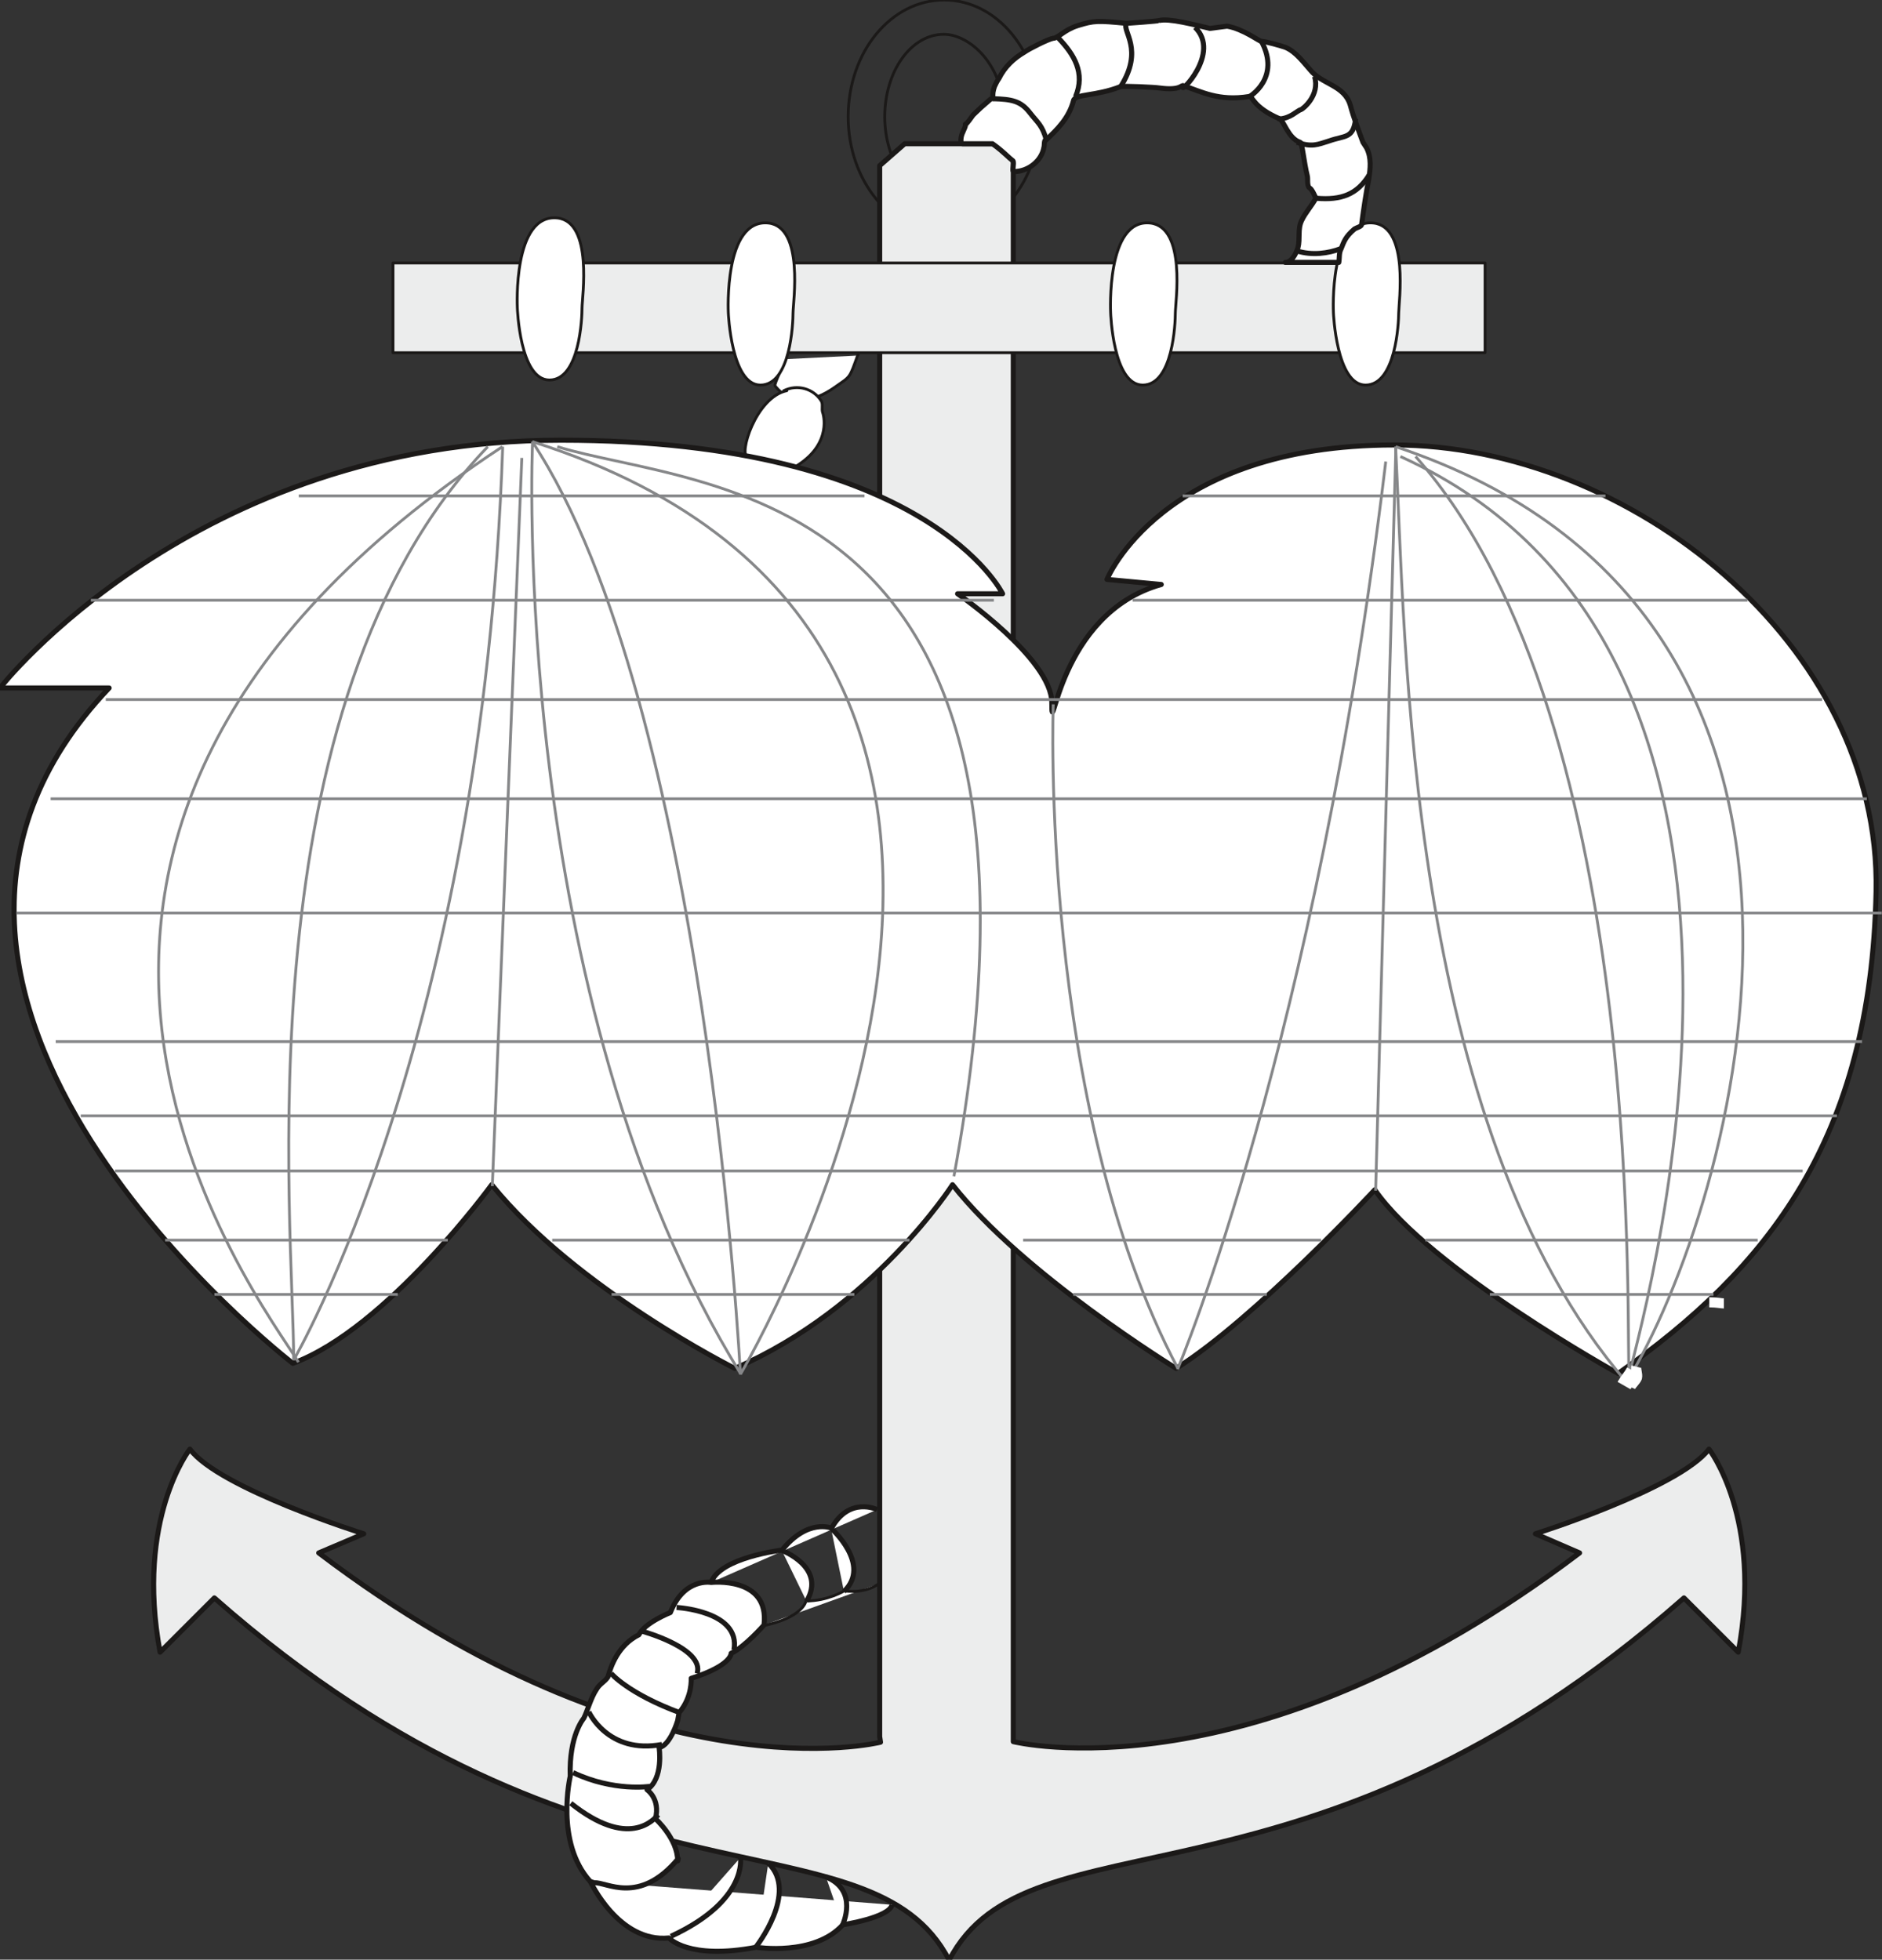 <svg xmlns="http://www.w3.org/2000/svg" xml:space="preserve" width="66.9mm" height="263.32" fill-rule="evenodd" stroke-linejoin="round" stroke-width="28.222" preserveAspectRatio="xMidYMid" version="1.2" viewBox="0 0 6690 6967"><rect x="0" y="0" width="6690" height="6967" fill="#333333" stroke="none"/><defs class="ClipPathGroup"><clipPath id="a" clipPathUnits="userSpaceOnUse"><path d="M0 0h6690v6967H0z"/></clipPath></defs><g class="SlideGroup"><g class="Slide" clip-path="url(#a)"><g class="Page"><g fill="none" class="com.sun.star.drawing.ClosedBezierShape"><path d="M3139 117h437v596h-437z" class="BoundingBox"/><path stroke="#1B1918" stroke-linejoin="miter" stroke-width="10" d="M3355 707c118 0 215-132 215-292 0-187-125-293-215-293-117 0-210 132-210 293 0 160 93 292 210 292Z"/></g><g fill="none" class="com.sun.star.drawing.ClosedBezierShape"><path d="M3010-5h693v840h-693z" class="BoundingBox"/><path stroke="#1B1918" stroke-linejoin="miter" stroke-width="10" d="M3356 829c189 0 341-186 341-414 0-230-152-415-341-415s-341 185-341 415c0 228 152 414 341 414Z"/></g><g class="com.sun.star.drawing.ClosedBezierShape"><path fill="none" d="M2755 1256h298v167h-298z" class="BoundingBox"/><path fill="#FFF" d="M2790 1277c0 13-39 87-35 95 58 72 135 59 212 5 58-41 51-28 84-120v7l-261 13Z"/></g><g fill="none" class="com.sun.star.drawing.OpenBezierShape"><path d="M2750 1228h308v200h-308z" class="BoundingBox"/><path stroke="#1B1918" stroke-linejoin="miter" stroke-width="10" d="M2790 1277c0 13-39 87-35 95 58 72 135 59 212 5 58-41 51-28 84-120v7"/></g><g class="com.sun.star.drawing.ClosedBezierShape"><path fill="none" d="M2644 1373h292v292h-292z" class="BoundingBox"/><path fill="#FFF" d="M2797 1389c-111 23-173 231-139 236 118 13 44 30 98 20 35-5 53 26 81 8 123-80 88-184 88-184-6-15 2-32-6-44-27-43-84-60-133-36h11Z"/><path fill="none" stroke="#1B1918" stroke-linejoin="miter" stroke-width="10" d="M2797 1389c-111 23-173 231-139 236 118 13 44 30 98 20 35-5 53 26 81 8 123-80 88-184 88-184-6-15 2-32-6-44-27-43-84-60-133-36h11Z"/></g><g class="com.sun.star.drawing.ClosedBezierShape"><path fill="none" d="M537 502h5676v6488H537z" class="BoundingBox"/><path fill="#ECEDED" d="M3480 511h-264l-89 78v5585l3 20s-831 211-1997-673l160-68s-514-161-618-301c0 0-194 247-106 722l193-193c1342 1182 2330 742 2612 1288 282-546 1270-106 2612-1288l193 193c89-475-104-722-104-722-107 140-617 301-617 301l157 68c-1164 884-2013 671-2013 671V571l-68-60h-54Z"/><path fill="none" stroke="#1B1918" stroke-linejoin="miter" stroke-width="18" d="M3480 511h-264l-89 78v5585l3 20s-831 211-1997-673l160-68s-514-161-618-301c0 0-194 247-106 722l193-193c1342 1182 2330 742 2612 1288 282-546 1270-106 2612-1288l193 193c89-475-104-722-104-722-107 140-617 301-617 301l157 68c-1164 884-2013 671-2013 671V571l-68-60h-54Z"/></g><g class="com.sun.star.drawing.PolyPolygonShape"><path fill="none" d="M1392 930h3893v330H1392z" class="BoundingBox"/><path fill="#ECEDED" d="M5279 1254V935H1397v319h3882Z"/><path fill="none" stroke="#1B1918" stroke-linejoin="miter" stroke-width="10" d="M5279 1254V935H1397v319h3882Z"/></g><g class="com.sun.star.drawing.ClosedBezierShape"><path fill="none" d="M1833 768h248v589h-248z" class="BoundingBox"/><path fill="#FFF" d="M1839 1094s8 257 114 257c108 0 116-222 116-257 0-36 40-304-87-319-160-17-143 319-143 319Z"/><path fill="none" stroke="#1B1918" stroke-linejoin="miter" stroke-width="10" d="M1839 1094s8 257 114 257c108 0 116-222 116-257 0-36 40-304-87-319-160-17-143 319-143 319Z"/></g><g class="com.sun.star.drawing.ClosedBezierShape"><path fill="none" d="M2583 787h248v588h-248z" class="BoundingBox"/><path fill="#FFF" d="M2589 1112s10 257 114 257c108 0 116-222 116-257 0-36 40-304-87-319-160-17-143 319-143 319Z"/><path fill="none" stroke="#1B1918" stroke-linejoin="miter" stroke-width="10" d="M2589 1112s10 257 114 257c108 0 116-222 116-257 0-36 40-304-87-319-160-17-143 319-143 319Z"/></g><g class="com.sun.star.drawing.ClosedBezierShape"><path fill="none" d="M3942 787h248v588h-248z" class="BoundingBox"/><path fill="#FFF" d="M3948 1112s8 257 114 257c108 0 116-222 116-257 0-36 40-304-89-319-158-17-141 319-141 319Z"/><path fill="none" stroke="#1B1918" stroke-linejoin="miter" stroke-width="10" d="M3948 1112s8 257 114 257c108 0 116-222 116-257 0-36 40-304-89-319-158-17-141 319-141 319Z"/></g><g class="com.sun.star.drawing.ClosedBezierShape"><path fill="none" d="M4734 787h249v588h-249z" class="BoundingBox"/><path fill="#FFF" d="M4740 1112s10 257 114 257c108 0 118-222 118-257 0-36 38-304-89-319-160-17-143 319-143 319Z"/><path fill="none" stroke="#1B1918" stroke-linejoin="miter" stroke-width="10" d="M4740 1112s10 257 114 257c108 0 118-222 118-257 0-36 38-304-89-319-160-17-143 319-143 319Z"/></g><g class="com.sun.star.drawing.ClosedBezierShape"><path fill="none" d="M3407 62h1474v881H3407z" class="BoundingBox"/><path fill="#FFF" d="M4362 93c58 10 114 54 122 54 15 0 74 17 87 22 36 16 61 51 86 79 41 52 122 54 143 126 12 45 28 86 45 132l13 20c18 36 13 74 8 109-10 51-18 105-26 164-2 7-17 10-25 15-33 28-38 46-48 71-8 15-5 31-8 48h-190c22 0 38-30 45-53 8-30-2-66 13-96 13-28 35-51 51-80-3-3-13-31-23-36-10-7-5-33-8-43-12-48-18-117-25-119-43-13-59-79-74-84-95-41-95-81-107-79-110 18-171-18-234-38-8-5-8 18-84 8-18-3-130-8-140-5-89 35-162 25-167 50-16 61-57 102-98 140-7-3-5 20-7 25-8 49-56 87-107 87-8 0 2-28-3-38 0 0-10-8-12-10-23-21-36-33-61-51h-107c-3 0-5-3-5-5-2-26 8-36 15-56 8-28-17 23 28-41 8-7 25-25 41-38 5-3 28-28 30-20-2-18 0-28 5-43 5-11 10-21 16-29 20-41 53-72 91-94 15-11 84-46 102-49 17 0 39-30 87-45 58-18 71-18 173-8 2 0 114-8 116-10 36-9 125 15 181 28l61-8Z"/><path fill="none" stroke="#1B1918" stroke-linejoin="miter" stroke-width="18" d="M4362 93c58 10 114 54 122 54 15 0 74 17 87 22 36 16 61 51 86 79 41 52 122 54 143 126 12 45 28 86 45 132l13 20c18 36 13 74 8 109-10 51-18 105-26 164-2 7-17 10-25 15-33 28-38 46-48 71-8 15-5 31-8 48h-190c22 0 38-30 45-53 8-30-2-66 13-96 13-28 35-51 51-80-3-3-13-31-23-36-10-7-5-33-8-43-12-48-18-117-25-119-43-13-59-79-74-84-95-41-95-81-107-79-110 18-171-18-234-38-8-5-8 18-84 8-18-3-130-8-140-5-89 35-162 25-167 50-16 61-57 102-98 140-7-3-5 20-7 25-8 49-56 87-107 87-8 0 2-28-3-38 0 0-10-8-12-10-23-21-36-33-61-51h-107c-3 0-5-3-5-5-2-26 8-36 15-56 8-28-17 23 28-41 8-7 25-25 41-38 5-3 28-28 30-20-2-18 0-28 5-43 5-11 10-21 16-29 20-41 53-72 91-94 15-11 84-46 102-49 17 0 39-30 87-45 58-18 71-18 173-8 2 0 114-8 116-10 36-9 125 15 181 28l61-8Z"/></g><g fill="none" class="com.sun.star.drawing.OpenBezierShape"><path d="M4196 90h94v232h-94z" class="BoundingBox"/><path stroke="#1B1918" stroke-linejoin="miter" stroke-width="18" d="M4248 97c94 92-59 243-42 210"/></g><g fill="none" class="com.sun.star.drawing.OpenBezierShape"><path d="M4436 142h81v212h-81z" class="BoundingBox"/><path stroke="#1B1918" stroke-linejoin="miter" stroke-width="18" d="M4484 147c70 130-42 197-44 197"/></g><g fill="none" class="com.sun.star.drawing.OpenBezierShape"><path d="M4546 269h141v164h-141z" class="BoundingBox"/><path stroke="#1B1918" stroke-linejoin="miter" stroke-width="18" d="M4673 272c20 67-42 116-49 118-13 3-36 31-77 33h10"/></g><g fill="none" class="com.sun.star.drawing.OpenBezierShape"><path d="M4607 421h222v105h-222z" class="BoundingBox"/><path stroke="#1B1918" stroke-linejoin="miter" stroke-width="18" d="M4819 422c-8 72-38 59-94 79-42 13-60 23-115 5"/></g><g fill="none" class="com.sun.star.drawing.OpenBezierShape"><path d="M4680 617h196v100h-196z" class="BoundingBox"/><path stroke="#1B1918" stroke-linejoin="miter" stroke-width="18" d="M4681 705c86 7 143-13 186-83"/></g><g fill="none" class="com.sun.star.drawing.OpenBezierShape"><path d="M4607 875h164v37h-164z" class="BoundingBox"/><path stroke="#1B1918" stroke-linejoin="miter" stroke-width="18" d="M4610 892c54 17 112 9 156-8"/></g><g fill="none" class="com.sun.star.drawing.OpenBezierShape"><path d="M3530 342h200v161h-200z" class="BoundingBox"/><path stroke="#1B1918" stroke-linejoin="miter" stroke-width="18" d="M3720 499c-15-54-30-61-59-98-33-43-66-48-130-50"/></g><g fill="none" class="com.sun.star.drawing.OpenBezierShape"><path d="M3755 128h92v221h-92z" class="BoundingBox"/><path stroke="#1B1918" stroke-linejoin="miter" stroke-width="18" d="M3762 135c56 58 97 125 61 209"/></g><g fill="none" class="com.sun.star.drawing.OpenBezierShape"><path d="M3975 79h58v236h-58z" class="BoundingBox"/><path stroke="#1B1918" stroke-linejoin="miter" stroke-width="18" d="M4004 84c-16 27 64 92-21 225"/></g><g class="com.sun.star.drawing.ClosedBezierShape"><path fill="none" d="M2703 5631h421v152h-421z" class="BoundingBox"/><path fill="#FFF" d="M3123 5631s-41 35-122 25c0 0-59 36-136 36 0 0-8 60-162 90l420-151Z"/></g><g fill="none" class="com.sun.star.drawing.OpenBezierShape"><path d="M2702 5627h426v161h-426z" class="BoundingBox"/><path stroke="#1B1918" stroke-linejoin="miter" stroke-width="10" d="M3123 5631s-41 35-122 25c0 0-59 36-136 36 0 0-8 60-162 90"/></g><g class="com.sun.star.drawing.ClosedBezierShape"><path fill="none" d="M2954 5433h83v226h-83z" class="BoundingBox"/><path fill="#FFF" d="M2954 5433s146 130 46 225l-46-225Z"/></g><g fill="none" class="com.sun.star.drawing.OpenBezierShape"><path d="M2948 5426h98v240h-98z" class="BoundingBox"/><path stroke="#1B1918" stroke-linejoin="miter" stroke-width="18" d="M2954 5433s146 130 46 225"/></g><g class="com.sun.star.drawing.ClosedBezierShape"><path fill="none" d="M2778 5512h109v182h-109z" class="BoundingBox"/><path fill="#FFF" d="M2779 5512s160 60 88 181l-88-181Z"/></g><g fill="none" class="com.sun.star.drawing.OpenBezierShape"><path d="M2775 5503h121v196h-121z" class="BoundingBox"/><path stroke="#1B1918" stroke-linejoin="miter" stroke-width="18" d="M2779 5512s160 60 88 181"/></g><g class="com.sun.star.drawing.ClosedBezierShape"><path fill="none" d="M2098 6687h1074v252H2098z" class="BoundingBox"/><path fill="#FFF" d="M2098 6688s101 220 280 202c0 0 68 79 310 33 0 0 206 33 308-80 0 0 165-25 175-71l-1073-84Z"/></g><g fill="none" class="com.sun.star.drawing.OpenBezierShape"><path d="M2089 6684h1092v264H2089z" class="BoundingBox"/><path stroke="#1B1918" stroke-linejoin="miter" stroke-width="18" d="M2098 6688s101 220 280 202c0 0 68 79 310 33 0 0 206 33 308-80 0 0 165-25 175-71"/></g><g class="com.sun.star.drawing.ClosedBezierShape"><path fill="none" d="M2385 6604h249v281h-249z" class="BoundingBox"/><path fill="#FFF" d="M2632 6604s28 153-247 280l247-280Z"/></g><g fill="none" class="com.sun.star.drawing.OpenBezierShape"><path d="M2381 6602h262v292h-262z" class="BoundingBox"/><path stroke="#1B1918" stroke-linejoin="miter" stroke-width="18" d="M2632 6604s28 153-247 280"/></g><g class="com.sun.star.drawing.ClosedBezierShape"><path fill="none" d="M2687 6623h85v300h-85z" class="BoundingBox"/><path fill="#FFF" d="M2687 6922s153-194 44-298l-44 298Z"/></g><g fill="none" class="com.sun.star.drawing.OpenBezierShape"><path d="M2679 6617h102v312h-102z" class="BoundingBox"/><path stroke="#1B1918" stroke-linejoin="miter" stroke-width="18" d="M2687 6922s153-194 44-298"/></g><g class="com.sun.star.drawing.ClosedBezierShape"><path fill="none" d="M2936 6673h75v172h-75z" class="BoundingBox"/><path fill="#FFF" d="M2995 6844s59-123-59-171l59 171Z"/></g><g fill="none" class="com.sun.star.drawing.OpenBezierShape"><path d="M2932 6664h88v185h-88z" class="BoundingBox"/><path stroke="#1B1918" stroke-linejoin="miter" stroke-width="18" d="M2995 6844s59-123-59-171"/></g><g class="com.sun.star.drawing.ClosedBezierShape"><path fill="none" d="M2015 5357h1104v1357H2015z" class="BoundingBox"/><path fill="#FFF" d="M3118 5367s-99-48-162 66c0 0-84-36-176 78 0 0-221 26-252 115 0 0-96-18-145 107 0 0-91 36-112 79-72 36-99 109-110 150-12 18-28 23-40 43-21 31-33 79-46 104 0 0-53 61-48 206 0 0-55 235 71 374l15 5c41-5 158 82 298-86l-2 8c0-79-79-150-79-150 18-71-30-103-30-103 60-40 43-150 43-150 40-7 66-96 66-96l5-28c48-56 43-122 43-122 145-46 142-89 142-89 49-23 117-101 117-101 20-174-188-151-188-151l590-259Z"/></g><g fill="none" class="com.sun.star.drawing.OpenBezierShape"><path d="M2006 5348h1117v1375H2006z" class="BoundingBox"/><path stroke="#1B1918" stroke-linejoin="miter" stroke-width="18" d="M3118 5367s-99-48-162 66c0 0-84-36-176 78 0 0-221 26-252 115 0 0-96-18-145 107 0 0-91 36-112 79-72 36-99 109-110 150-12 18-28 23-40 43-21 31-33 79-46 104 0 0-53 61-48 206 0 0-55 235 71 374l15 5c41-5 158 82 298-86l-2 8c0-79-79-150-79-150 18-71-30-103-30-103 60-40 43-150 43-150 40-7 66-96 66-96l5-28c48-56 43-122 43-122 145-46 142-89 142-89 49-23 117-101 117-101 20-174-188-151-188-151"/></g><g fill="none" class="com.sun.star.drawing.OpenBezierShape"><path d="M2404 5706h217v163h-217z" class="BoundingBox"/><path stroke="#1B1918" stroke-linejoin="miter" stroke-width="18" d="M2405 5715s229 12 204 151"/></g><g fill="none" class="com.sun.star.drawing.OpenBezierShape"><path d="M2278 5790h213v164h-213z" class="BoundingBox"/><path stroke="#1B1918" stroke-linejoin="miter" stroke-width="18" d="M2281 5799s225 61 197 151"/></g><g fill="none" class="com.sun.star.drawing.OpenBezierShape"><path d="M2165 5943h259v157h-259z" class="BoundingBox"/><path stroke="#1B1918" stroke-linejoin="miter" stroke-width="18" d="M2172 5949s60 72 247 141"/></g><g fill="none" class="com.sun.star.drawing.OpenBezierShape"><path d="M2084 6082h272v136h-272z" class="BoundingBox"/><path stroke="#1B1918" stroke-linejoin="miter" stroke-width="18" d="M2093 6086s68 152 260 116"/></g><g fill="none" class="com.sun.star.drawing.OpenBezierShape"><path d="M2033 6293h280v71h-280z" class="BoundingBox"/><path stroke="#1B1918" stroke-linejoin="miter" stroke-width="18" d="M2310 6351s-128 20-273-49"/></g><g fill="none" class="com.sun.star.drawing.OpenBezierShape"><path d="M2023 6403h325v109h-325z" class="BoundingBox"/><path stroke="#1B1918" stroke-linejoin="miter" stroke-width="18" d="M2340 6452c-17 18-105 123-311-41"/></g><g class="com.sun.star.drawing.ClosedBezierShape"><path fill="none" d="M-19 1556h6699v3339H-19z" class="BoundingBox"/><path fill="#FFF" d="M0 2446s688-881 1994-881 1570 546 1570 546h-160s335 231 335 388c0 160 18-317 389-421l-193-18s193-478 1021-478c832 0 1731 706 1713 1588s-389 1342-917 1713c0 0-670-371-865-653 0 0-424 457-706 635 0 0-546-335-795-653 0 0-282 440-774 653 0 0-564-282-864-653 0 0-372 511-707 635 0 0-1693-1305-653-2401H0Z"/><path fill="none" stroke="#1B1918" stroke-linejoin="miter" stroke-width="18" d="M0 2446s688-881 1994-881 1570 546 1570 546h-160s335 231 335 388c0 160 18-317 389-421l-193-18s193-478 1021-478c832 0 1731 706 1713 1588s-389 1342-917 1713c0 0-670-371-865-653 0 0-424 457-706 635 0 0-546-335-795-653 0 0-282 440-774 653 0 0-564-282-864-653 0 0-372 511-707 635 0 0-1693-1305-653-2401H0Z"/></g><g fill="none" class="com.sun.star.drawing.LineShape"><path d="M323 2129h3211v11H323z" class="BoundingBox"/><path stroke="#868789" stroke-linejoin="miter" stroke-width="10" d="M323 2134h3210"/></g><g fill="none" class="com.sun.star.drawing.LineShape"><path d="M376 2482h6102v11H376z" class="BoundingBox"/><path stroke="#868789" stroke-linejoin="miter" stroke-width="10" d="M6477 2487H376"/></g><g fill="none" class="com.sun.star.drawing.LineShape"><path d="M1062 1758h2012v11H1062z" class="BoundingBox"/><path stroke="#868789" stroke-linejoin="miter" stroke-width="10" d="M1062 1763h2011"/></g><g fill="none" class="com.sun.star.drawing.LineShape"><path d="M180 2835h6457v11H180z" class="BoundingBox"/><path stroke="#868789" stroke-linejoin="miter" stroke-width="10" d="M180 2840h6456"/></g><g fill="none" class="com.sun.star.drawing.LineShape"><path d="M58 3241h6632v11H58z" class="BoundingBox"/><path stroke="#868789" stroke-linejoin="miter" stroke-width="10" d="M58 3246h6631"/></g><g fill="none" class="com.sun.star.drawing.LineShape"><path d="M198 3698h6422v11H198z" class="BoundingBox"/><path stroke="#868789" stroke-linejoin="miter" stroke-width="10" d="M6619 3703H198"/></g><g fill="none" class="com.sun.star.drawing.LineShape"><path d="M287 3962h6244v11H287z" class="BoundingBox"/><path stroke="#868789" stroke-linejoin="miter" stroke-width="10" d="M287 3967h6243"/></g><g fill="none" class="com.sun.star.drawing.LineShape"><path d="M409 4158h6000v11H409z" class="BoundingBox"/><path stroke="#868789" stroke-linejoin="miter" stroke-width="10" d="M409 4163h5999"/></g><g fill="none" class="com.sun.star.drawing.LineShape"><path d="M587 4404h1006v11H587z" class="BoundingBox"/><path stroke="#868789" stroke-linejoin="miter" stroke-width="10" d="M587 4409h1005"/></g><g fill="none" class="com.sun.star.drawing.LineShape"><path d="M1963 4404h1271v11H1963z" class="BoundingBox"/><path stroke="#868789" stroke-linejoin="miter" stroke-width="10" d="M1963 4409h1270"/></g><g fill="none" class="com.sun.star.drawing.LineShape"><path d="M3637 4404h1060v11H3637z" class="BoundingBox"/><path stroke="#868789" stroke-linejoin="miter" stroke-width="10" d="M3637 4409h1059"/></g><g fill="none" class="com.sun.star.drawing.LineShape"><path d="M5067 4404h1182v11H5067z" class="BoundingBox"/><path stroke="#868789" stroke-linejoin="miter" stroke-width="10" d="M5067 4409h1181"/></g><g fill="none" class="com.sun.star.drawing.LineShape"><path d="M762 4597h653v11H762z" class="BoundingBox"/><path stroke="#868789" stroke-linejoin="miter" stroke-width="10" d="M762 4602h652"/></g><g fill="none" class="com.sun.star.drawing.LineShape"><path d="M2174 4597h864v11h-864z" class="BoundingBox"/><path stroke="#868789" stroke-linejoin="miter" stroke-width="10" d="M2174 4602h863"/></g><g fill="none" class="com.sun.star.drawing.LineShape"><path d="M3815 4597h689v11h-689z" class="BoundingBox"/><path stroke="#868789" stroke-linejoin="miter" stroke-width="10" d="M3815 4602h688"/></g><g fill="none" class="com.sun.star.drawing.LineShape"><path d="M5296 4597h796v11h-796z" class="BoundingBox"/><path stroke="#868789" stroke-linejoin="miter" stroke-width="10" d="M5296 4602h795"/></g><g fill="none" class="com.sun.star.drawing.OpenBezierShape"><path d="M1021 1584h718v3252h-718z" class="BoundingBox"/><path stroke="#868789" stroke-linejoin="miter" stroke-width="10" d="M1734 1588c-882 916-690 2769-690 3247"/></g><g fill="none" class="com.sun.star.drawing.OpenBezierShape"><path d="M1039 1587h754v3252h-754z" class="BoundingBox"/><path stroke="#868789" stroke-linejoin="miter" stroke-width="10" d="M1044 4835s672-1148 743-3247"/></g><g fill="none" class="com.sun.star.drawing.OpenBezierShape"><path d="M1890 1565h1256v3325H1890z" class="BoundingBox"/><path stroke="#868789" stroke-linejoin="miter" stroke-width="10" d="M1892 1570c2277 723 740 3316 740 3316"/></g><g fill="none" class="com.sun.star.drawing.OpenBezierShape"><path d="M1887 1567h751v3321h-751z" class="BoundingBox"/><path stroke="#868789" stroke-linejoin="miter" stroke-width="10" d="M1892 1570c618 935 740 3316 740 3316"/></g><g fill="none" class="com.sun.star.drawing.OpenBezierShape"><path d="M1885 1569h754v3321h-754z" class="BoundingBox"/><path stroke="#868789" stroke-linejoin="miter" stroke-width="10" d="M1893 1570s-88 1977 741 3316"/></g><g fill="none" class="com.sun.star.drawing.OpenBezierShape"><path d="M1979 1583h1512v2601H1979z" class="BoundingBox"/><path stroke="#868789" stroke-linejoin="miter" stroke-width="10" d="M1981 1588c510 157 1870 104 1410 2594"/></g><g fill="none" class="com.sun.star.drawing.LineShape"><path d="M1745 1627h116v2592h-116z" class="BoundingBox"/><path stroke="#868789" stroke-linejoin="miter" stroke-width="10" d="m1750 4217 105-2589"/></g><g fill="none" class="com.sun.star.drawing.OpenBezierShape"><path d="M559 1583h1232v3264H559z" class="BoundingBox"/><path stroke="#868789" stroke-linejoin="miter" stroke-width="10" d="M1786 1588c-2130 1400-857 3039-725 3255"/></g><g fill="none" class="com.sun.star.drawing.OpenBezierShape"><path d="M3737 2503h456v2368h-456z" class="BoundingBox"/><path stroke="#868789" stroke-linejoin="miter" stroke-width="10" d="M3744 2504s-52 1428 444 2363"/></g><g fill="none" class="com.sun.star.drawing.OpenBezierShape"><path d="M4956 1587h831v3332h-831z" class="BoundingBox"/><path stroke="#868789" stroke-linejoin="miter" stroke-width="10" d="M5782 4914c-786-910-786-2656-821-3326"/></g><g fill="none" class="com.sun.star.drawing.OpenBezierShape"><path d="M4959 1583h1243v3335H4959z" class="BoundingBox"/><path stroke="#868789" stroke-linejoin="miter" stroke-width="10" d="M4961 1588c1809 601 1204 2704 821 3326"/></g><g fill="none" class="com.sun.star.drawing.LineShape"><path d="M4885 1587h83v2648h-83z" class="BoundingBox"/><path stroke="#868789" stroke-linejoin="miter" stroke-width="10" d="m4890 4233 72-2645"/></g><g fill="none" class="com.sun.star.drawing.OpenBezierShape"><path d="M4181 1640h751v3231h-751z" class="BoundingBox"/><path stroke="#868789" stroke-linejoin="miter" stroke-width="10" d="M4186 4868s493-1164 740-3227"/></g><g fill="none" class="com.sun.star.drawing.OpenBezierShape"><path d="M4975 1618h1014v3270H4975z" class="BoundingBox"/><path stroke="#868789" stroke-linejoin="miter" stroke-width="10" d="M4978 1623c1519 688 883 2980 814 3262"/></g><g fill="none" class="com.sun.star.drawing.OpenBezierShape"><path d="M5028 1619h770v3269h-770z" class="BoundingBox"/><path stroke="#868789" stroke-linejoin="miter" stroke-width="10" d="M5792 4885c-18-51 86-2310-760-3262"/></g><g fill="none" class="com.sun.star.drawing.OpenBezierShape"><path d="M5779 4854h60v86h-60z" class="BoundingBox"/><path stroke="#FFF" stroke-linejoin="miter" stroke-width="36" d="M5817 4859c-3 12 5 25 2 39-5 12-18 22-23 33"/></g><g fill="none" class="com.sun.star.drawing.OpenBezierShape"><path d="M6076 4612h54v41h-54z" class="BoundingBox"/><path stroke="#FFF" stroke-linejoin="miter" stroke-width="36" d="M6076 4630c28 0 42 4 52 4"/></g><g fill="none" class="com.sun.star.drawing.OpenBezierShape"><path d="M5749 4861h83v80h-83z" class="BoundingBox"/><path stroke="#FFF" stroke-linejoin="miter" stroke-width="53" d="M5807 4874c-11 21-22 31-34 52"/></g><g fill="none" class="com.sun.star.drawing.LineShape"><path d="M4026 2129h2187v11H4026z" class="BoundingBox"/><path stroke="#868789" stroke-linejoin="miter" stroke-width="10" d="M4026 2134h2186"/></g><g fill="none" class="com.sun.star.drawing.LineShape"><path d="M4204 1758h1504v11H4204z" class="BoundingBox"/><path stroke="#868789" stroke-linejoin="miter" stroke-width="10" d="M4204 1763h1503"/></g></g></g></g></svg>

